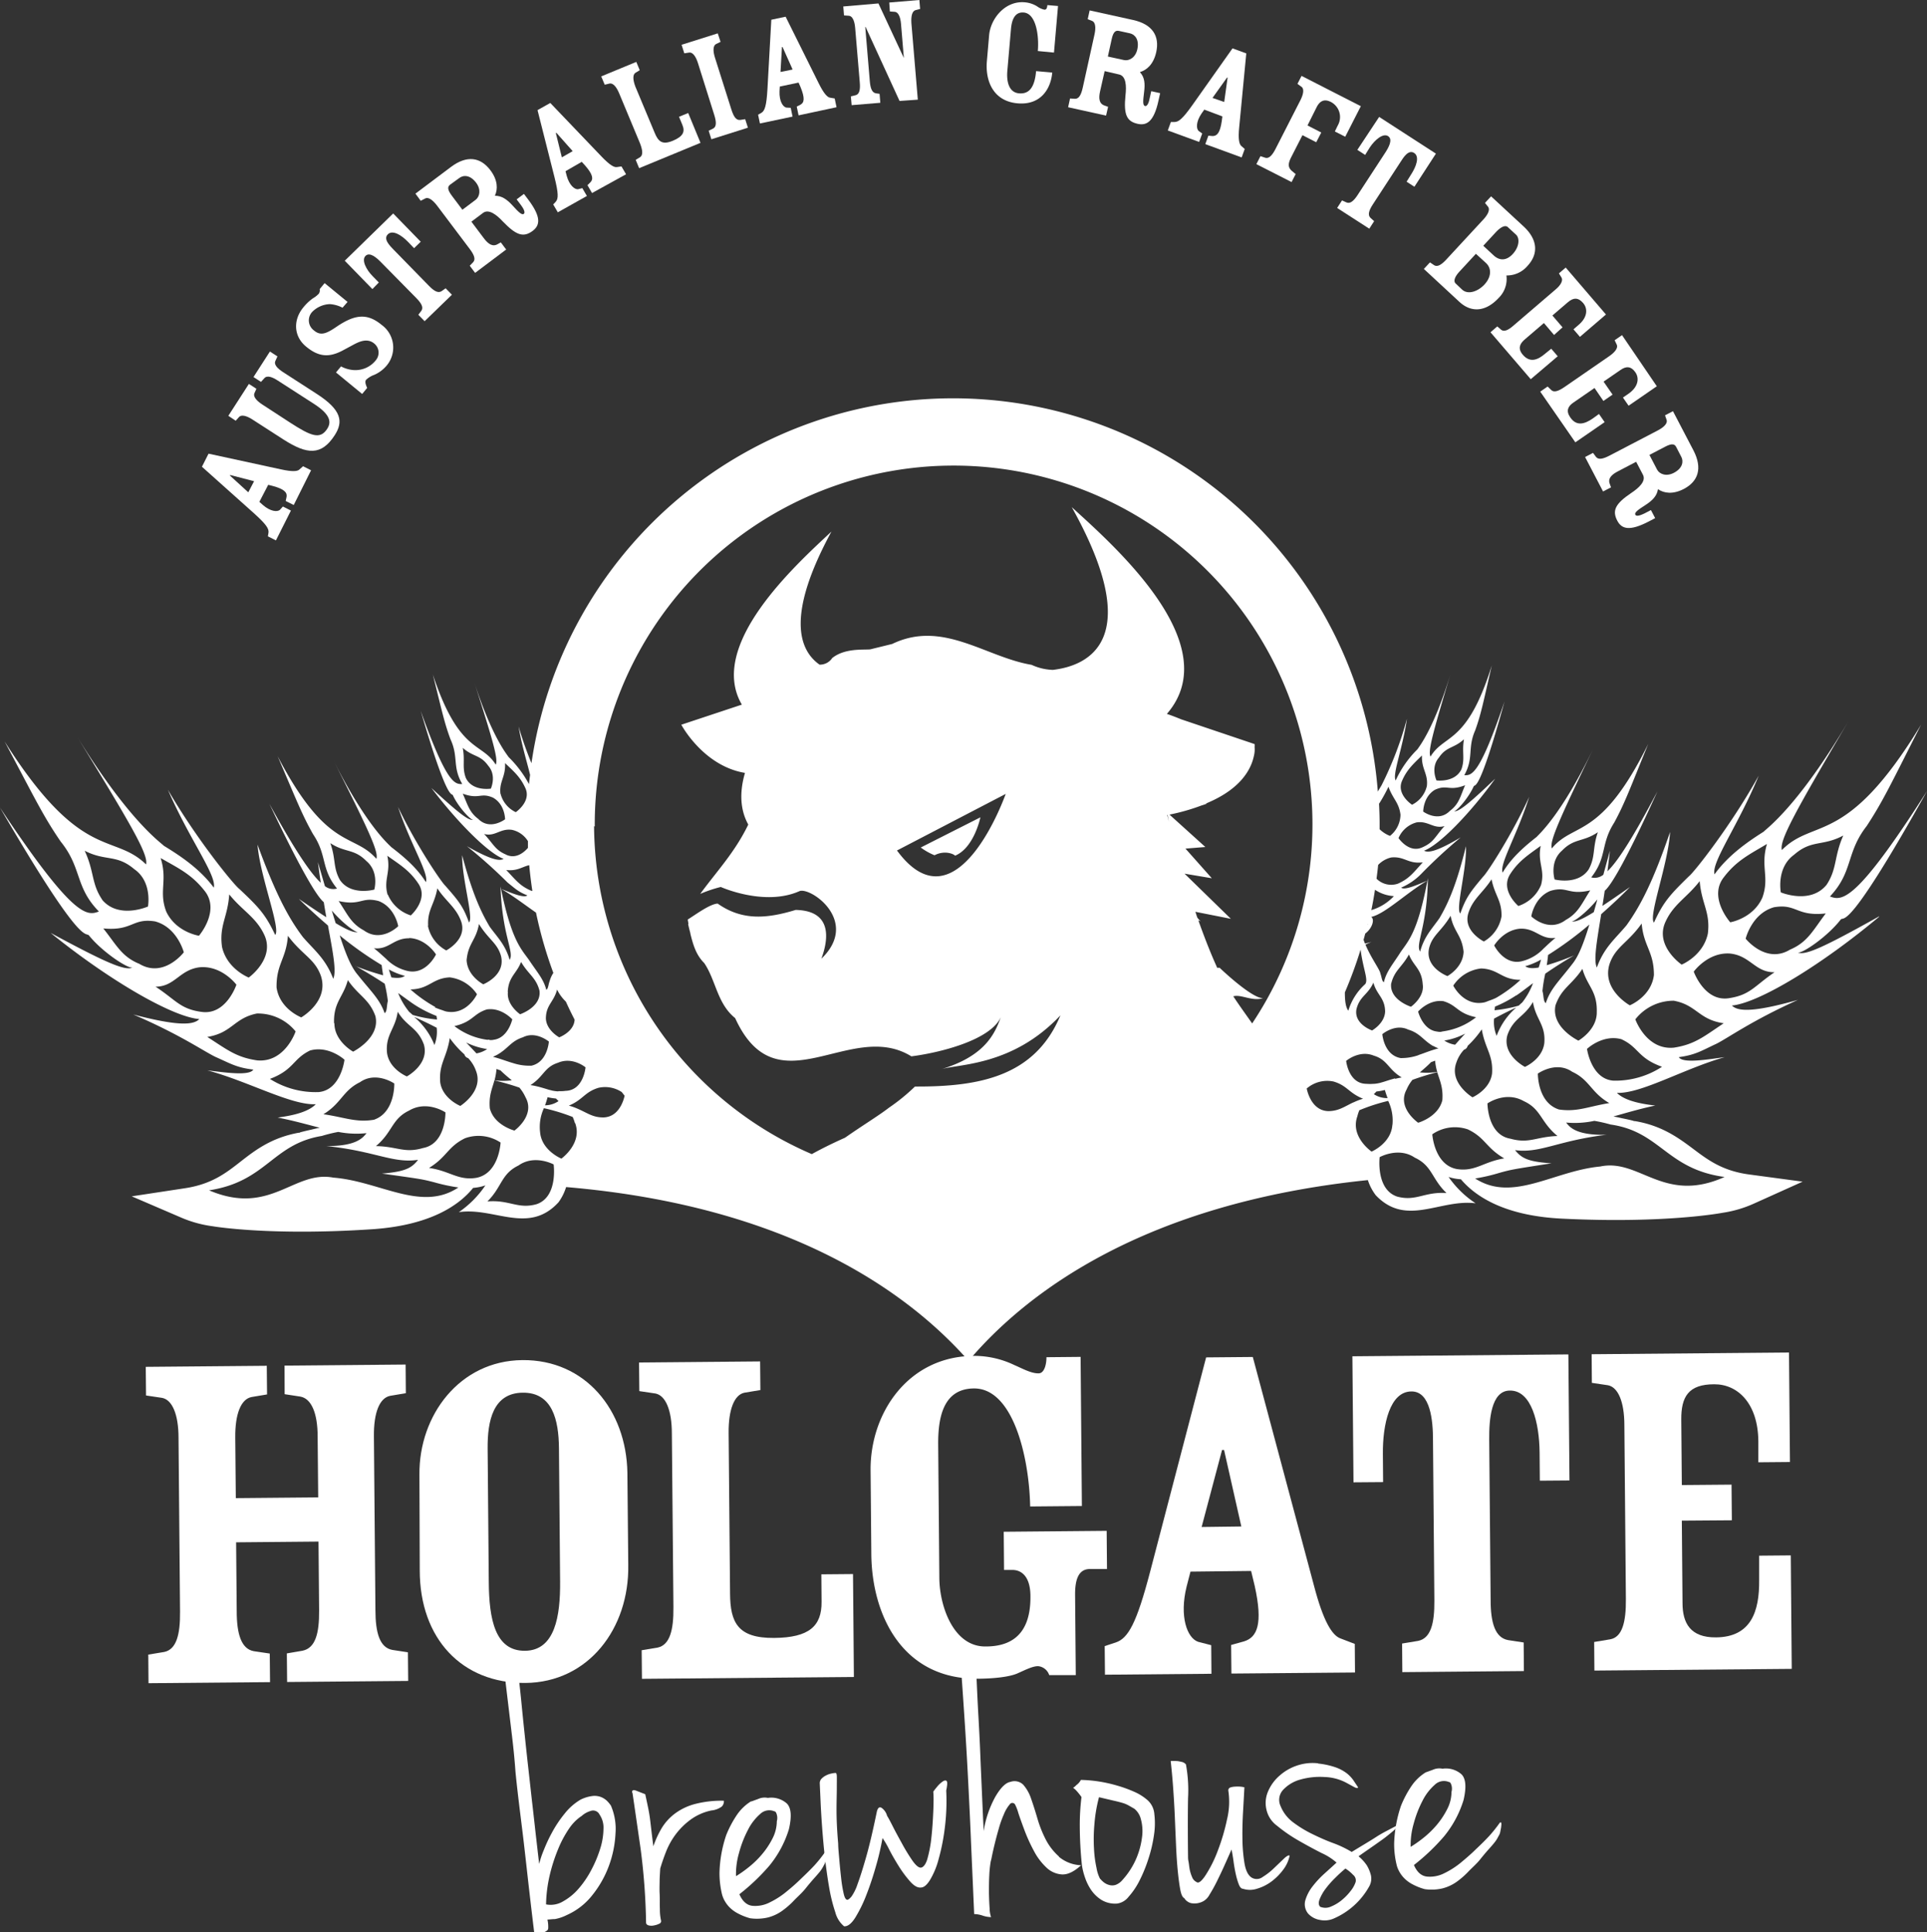 <svg xmlns="http://www.w3.org/2000/svg" viewBox="0 0 419.87 421.11"><rect x="0" y="0" width="419.87" height="421.11" fill="#333333" stroke="none"/><defs><style>.cls-1{fill:#fff;}</style></defs><title>index-logo</title><g id="レイヤー_2" data-name="レイヤー 2"><g id="design01"><path class="cls-1" d="M390.06,206.94c3.83-1.63,5-4.25,7.75-7.87-6.44.7-6.31-2.2-11.29-1.35-4.85,1.38-6.16,6.85-6.16,6.85s4.44,5.6,9.69,2.37m-3.38,4.94c-4.23.07-5.28-3.61-9.7-4.07-4.84-.35-7.92,3.94-7.92,3.94s2.38,6.73,7.79,5.77c4.56-.72,5.43-2.66,9.82-5.64M375.57,223c-5.44-.77-5.89-4-10.88-4.91a10.59,10.59,0,0,0-8.37,4.06s2.38,6.74,8.39,6.17c4.55-.71,6.47-2.38,10.87-5.32m-13.49,9.47c-5.29-1.9-5-4.26-8.83-6-4.1-1.09-7.47,2.12-7.47,2.12s.9,6.57,5.75,6.92a18.59,18.59,0,0,0,10.55-3M351,245.09a33.41,33.41,0,0,0-3.61-.82,20.42,20.42,0,0,1-6.14.37c.74,1,2.21,2.83,8.81,2.66-10.56,1.26-14.51,4.1-19.94,3.35,1.46,1.87,3.08,2.55,7.93,2.87-8.66,1.35-8.66,1.35-11.3,2.07a39.72,39.72,0,0,1-5.33,1.24c8.18,5.3,17.11-1.66,27.24-2.61,8.58-1.83,13.84,8.24,27.1,2.28-12.62-1.71-13.93-9.84-24.76-11.42m-23.24,7.37c-4-2.31-4.12-4.51-7.93-6.32a8.68,8.68,0,0,0-7.75,1.07s.43,6.74,5.43,7.59c4,.57,5.73-1.62,10.26-2.34M315.18,260c-3.25-3.08-3.09-5.94-6.91-7.71-3.54-2.41-7.66-.11-7.66-.11s-.87,7.05,3.83,8.6c4.13,1.1,5.88-1.1,10.74-.78M303.4,245.14a9.83,9.83,0,0,0-.93-5.22,40.6,40.6,0,0,0-6,1.92l-.27.1a7.63,7.63,0,0,0-.45,1.35c-1.6,4.45,3.1,7.68,3.1,7.68s4.26-1.79,4.53-5.84m-8.49-4.87a13.41,13.41,0,0,1,2.11-.81c-.37-.15-.69-.3-1-.46-2.27-1.18-2.78-2.51-5.47-3.3a6.83,6.83,0,0,0-5.81,1.53s.81,4.8,4.66,4.93c2.31,0,3.56-1,5.49-1.9m-158.75-1.43c-.23-.27-.43-.56-.66-.83a6.57,6.57,0,0,0-5.11-.91c-2.66.84-3.16,2.17-5.41,3.4a10.24,10.24,0,0,1-1,.47,13.35,13.35,0,0,1,2.12.77c2,.88,3.21,1.86,5.53,1.8,3.27-.17,4.27-3.66,4.5-4.7m-10.83,5.94a8.21,8.21,0,0,0-.48-1.34l-.27-.1a41.93,41.93,0,0,0-6-1.81,9.76,9.76,0,0,0-.83,5.23c.33,4,4.64,5.76,4.64,5.76s4.64-3.32,3-7.74m-4.7,9s-4.16-2.24-7.65.24c-3.8,1.83-3.59,4.7-6.77,7.83,4.84-.4,6.64,1.76,10.75.59,4.67-1.62,3.68-8.66,3.68-8.66M109.07,249a8.65,8.65,0,0,0-7.77-.93c-3.79,1.87-3.91,4.08-7.82,6.46,4.54.64,6.33,2.8,10.29,2.16,5-.94,5.3-7.69,5.3-7.69m-9.17,9.79a40.23,40.23,0,0,1-5.36-1.15c-2.64-.67-2.64-.67-11.32-1.88,4.84-.4,6.45-1.11,7.87-3-5.41.85-9.41-1.92-20-3,6.61.06,8-1.84,8.77-2.81a20.53,20.53,0,0,1-6.16-.27,33.26,33.26,0,0,0-3.59.88c-10.8,1.78-12,9.93-24.56,11.85C58.93,265.11,64,255,72.62,256.64c10.14.78,19.2,7.57,27.28,2.13M75.05,230.94s-3.42-3.15-7.5-2c-3.8,1.85-3.47,4.2-8.74,6.19A18.6,18.6,0,0,0,69.42,238c4.85-.44,5.63-7,5.63-7m-18.92.1c6,.46,8.28-6.32,8.28-6.32a10.57,10.57,0,0,0-8.44-3.9c-5,1-5.38,4.23-10.8,5.1,4.44,2.86,6.4,4.49,11,5.13m-12.35-10.6c5.44.86,7.69-5.91,7.69-5.91s-3.14-4.23-8-3.8c-4.41.53-5.4,4.23-9.62,4.23,4.44,2.91,5.34,4.83,9.91,5.48M30.4,210.08c5.32,3.14,9.65-2.54,9.65-2.54s-1.41-5.45-6.28-6.74c-5-.77-4.82,2.13-11.26,1.54,2.85,3.57,4,6.17,7.89,7.73m-8.16-14c3.61,4.33,10,1.49,10,1.49s1-5.4-3-8.15c-3.88-3.29-6.2-1.65-10.79-4,2.12,4.55,1.44,7.17,3.82,10.66M35,187c1.56,4.95-.46,7.23,1.22,11.66,2.12,4.51,7.13,5.27,7.13,5.27s4.76-5.53,1.16-9.87c-2.83-3.59-5.81-4.93-9.5-7.06m13.37,19.39c1.11,4.83,5.82,6.65,5.82,6.65s5.81-4.15,3.38-9.32c-1.82-3.87-4.76-5.22-7.63-8.8-.34,5-2.23,6.78-1.57,11.47m11.88,8.82c.68,4.71,5.38,6.51,5.38,6.51s6.13-3.5,4.27-9.07c-1.37-3.76-4-4.46-7.18-8.71-.35,5-2.55,6.13-2.47,11.27M72.86,223c0,3.95,4.08,6.19,4.08,6.19s6-3,4.85-7.77c-1.38-3.75-3.6-4.34-6-7.82-1,3.74-3.16,4.81-3,9.4m.35-21.81c2.78,1.65,4.11,2.12,4.85,1.92-.68.1-3.64-2.23-5.69-4.68.29,1,.57,1.9.84,2.76m.95-9.38c2.42,3.48,7.47,2.06,7.47,2.06s1.1-3.85-1.73-6.22c-2.7-2.74-4.58-1.76-7.86-3.9,1.25,3.47.55,5.3,2.12,8.07m-.28,4.58c1.92,2.85,2.66,4.85,5.45,6.35,3.83,2.79,7.51-.9,7.51-.9s-.68-4.1-4.27-5.48c-3.75-1-3.8,1.08-8.69,0m10.7-1.4a8.08,8.08,0,0,0,5,4.53s4-3.55,1.6-7c-1.92-2.86-4.09-4.12-6.72-6,.81,3.69-.88,5.18.07,8.51m4.63,9.47c-3.39,0-4.37,2.55-7.62,2.17.51.4.95.77,1.35,1.13h0l.18.16.94.85.15.13a9.56,9.56,0,0,0,4.53,2.64C92.8,212.66,95,208,95,208s-2.09-3.38-5.77-3.57m4-2.68a7.9,7.9,0,0,0,4,5.38s4.69-2.43,3.22-6.4c-1.11-3-3.24-4.24-5.16-7.13-.65,3.6-2.19,4.68-2,8.14m8.38,7.52c.19,3.49,3.63,5.25,3.63,5.25s4.89-1.93,3.87-6.14c-.77-2.85-2.75-3.62-4.81-7-.63,3.59-2.36,4.18-2.69,7.89m9,6.92c-.33,2.83,2.65,4.86,2.65,4.86s4.73-1.58,4.22-5.18c-.76-2.85-2.4-3.48-4-6.22-1,2.59-2.73,3.18-2.91,6.54m8.31,5.79c.12,2.6,2.91,4.1,2.91,4.1s3.23-1.2,3.35-3.86c-.67-1.29-1.3-2.59-1.9-3.92a9.19,9.19,0,0,1-1.92-2.63c-.7,2.73-2.42,3.33-2.44,6.31M116,194.19c-.29-1.87-.51-3.75-.69-5.64-1.61.37-2.6,1.33-5,1.05,2.15,2.28,3,3.49,5.5,4.55.07,0,.14,0,.21,0m-5.72-7.87c2.18,1,3.94-.59,4.73-1.5,0-.49,0-1,0-1.47a5.43,5.43,0,0,0-3.49-2.46c-2.57-.36-3.67,1.55-6.06.9,2.14,2.29,2.37,3.48,4.86,4.53m-6.11-7.79c2.56,2.56,5.82.06,5.82.06s0-3.24-2.62-4.71c-2.73-1.2-3,.45-6.6-.87,1.1,2.44,1.42,4.05,3.41,5.52M100.83,163c.53,2.84-.19,4.22.67,6.53,1.42,3,5.45,2.34,5.45,2.34s1.32-2.86-.58-5c-1.72-2.42-3.27-1.87-5.53-3.88M109.07,173a6.12,6.12,0,0,0,3.31,4s3.49-2.36,2.06-5.32c-1.11-2.43-2.6-3.65-4.4-5.38.18,3-1.3,4-1,6.67m5.82,6.16h0Zm80.58,6.22c13.11,17.81,23.69-12.33,23.69-12.33Zm-66-5.3a78.39,78.39,0,0,0,47.44,71.47c2.69-1.48,5.2-2.67,7.23-3.57,3.93-2.75,7.24-4.74,9.58-6.54a42.94,42.94,0,0,0,5.67-4.62c14,.07,26.15-2.18,31.7-15.52-10.39,11.06-22.12,10.56-26,11.76,9.54-2.88,11.68-7.7,13-11.34-2.36,5.12-13.72,7.8-19.49,8.52-13.3-8.23-29.22,11.72-38.39-8.33-3.94-3.18-4.18-8.24-6.74-12-1.77-1.76-2.4-3.93-3-6.33h0l-.05-.3c-.17-.6-.31-1.22-.46-1.86h.08l-.16-1c1.63-1,4.79-3.38,6.52-3.47,5.4,3.8,10.81,3.26,17,1.38,9.07.19,6.5,8.14,5.6,10.63,8.42-8.11-2.23-15.61-4.74-14.74-7.61,3.42-17.18-.89-17.18-.89a28.93,28.93,0,0,0-4.48,1.51c3.65-5,7.51-9,10.47-15.11-1.93-3.49-1.83-7.44-.72-11.26-9.11-1.51-13.87-10.5-13.87-10.5l13.19-4.38c-7.59-13,11.79-30.49,19.52-37.71-9.74,17.95-7.26,25.71-2.59,29a3.22,3.22,0,0,0,2.76-1.44c2.74-2.19,6.74-1.75,8.26-1.89l4.81-1.18c11-5.32,20.35,2.88,30.37,4.55a11.87,11.87,0,0,0,4.64,1.1c7.51-.88,20.41-6.29,4.11-35.47,9.41,8.58,33.77,30,20.73,45.06.88.3,1.9.68,3.11,1.18l16,5.4a3.55,3.55,0,0,1,0,.66,5.76,5.76,0,0,1-.17,2c-.59,2.75-2.77,7.15-10.45,10.3H263a12,12,0,0,1-1.18.41,44.36,44.36,0,0,1-7,2l7.81,7.06-4.33.35,5.74,6.46-5.94-1,10.09,9.84-7.73-1.53c.15.43.27.88.45,1.32.2.24.42.49.67.75a3.65,3.65,0,0,1-.48-.22c1.18,3.3,2.47,6.69,3.91,9.89.08.17.12.31.19.46h.54s6.93,6.66,9.46,6.63c-2.47.73-4.75-.9-6.48-.41,1.23,1.88,2.66,3.85,4.11,5.91a78.19,78.19,0,1,0-143.24-42.92m170.88-5q.11,2,.13,4c0,.54,0,1.07,0,1.6a6.82,6.82,0,0,0,2.26,1.45,6,6,0,0,0,2.29-4.63c-.35-2.7-1.65-3.38-2.62-6.08a34.69,34.69,0,0,1-2,3.63m7.14.29a6.11,6.11,0,0,0,3.23-4.09c.29-2.71-1.21-3.66-1.07-6.65-1.77,1.76-3.24,3-4.31,5.46-1.38,3,2.16,5.29,2.16,5.29m2.42,1.48s3.29,2.44,5.82-.16c2-1.5,2.25-3.12,3.31-5.58-3.58,1.38-3.88-.26-6.59,1-2.56,1.52-2.54,4.76-2.54,4.76m2.91-6.81s4,.54,5.42-2.44c.82-2.32.07-3.68.55-6.53-2.23,2.05-3.8,1.52-5.46,4-1.87,2.16-.51,5-.51,5m1.72,9.92c-2.38.69-3.51-1.2-6.08-.8a5.92,5.92,0,0,0-3.93,3.42s2.28,3.39,5.22,2c2.48-1.09,2.7-2.29,4.8-4.62m-4.74,7.9c-3.2.42-3.92-1.35-6.87-1.06a5.7,5.7,0,0,0-2.85,1.63c-.09,1-.23,2-.35,3a4.51,4.51,0,0,0,4.66,1.08c2.47-1.1,3.31-2.33,5.41-4.64m-6.33,7.35a8.23,8.23,0,0,1-4.08-1.38c-.22,1.49-.49,3-.79,4.43a11,11,0,0,0,4.87-3M298,201.37l-.06,0a.21.21,0,0,1,0,.06l.08,0m-43.34-22.32-.27-1.49h-.1c.14.43.24.94.37,1.49m-139,53.16c3.63-.7,3.91-5.28,3.91-5.28s-2.84-2.37-5.65-.93c-2.24.71-3,2-4.58,3.14h0a7.43,7.43,0,0,1-.8.53l-.07.05a9.76,9.76,0,0,1-1.08.53c1.73.45,3.05,1,4.34,1.36a11.47,11.47,0,0,0,3.93.58m-4.14,3.21c-.77-.65-1.61-1.31-2.49-2.19-.29-.09-.58-.2-.87-.3a13.14,13.14,0,0,1-.43,2.46,14.7,14.7,0,0,0,3.79,0m-4.8,6.15c.94,3.66,5.35,4.81,5.35,4.81s4.64-3.31,2.4-7.29a9.16,9.16,0,0,0-1.31-2.07c-1.53-.53-3.29-1.06-5.45-1.58-.52,1.88-1.25,3.35-1,6.12m-.42-15c.2,0,.37.08.59.1a3.17,3.17,0,0,0,.72-.08c3.11-.43,4-4.44,4-4.44s-2.37-2.65-5.55-2.16c-3,.95-3,2.69-7.06,3.63a15,15,0,0,0,7.26,3m-.13,2a14.75,14.75,0,0,1-4.56-1.43c.83.89,1.58,1.67,2.23,2.38a5.76,5.76,0,0,0,2.33-.95M100.32,241s5.1-3.21,3.4-7.6A7.63,7.63,0,0,0,102,230.6a1.15,1.15,0,0,1-.81-.81A21.27,21.27,0,0,1,98,226.24c-.68,4.34-2.41,5.6-2.08,9.65.52,3.55,4.36,5.12,4.36,5.12m-18.37,8.76c4.71.09,6.19,1.62,10.27.42,5-.93,4.88-7.76,4.88-7.76s-4-2.73-7.94-.39c-3.78,1.81-3.57,4.71-7.21,7.73m-3.44-13.94c-3.78,1.83-4.05,4.59-8,7,4.55.64,7.07,1.86,11,1.2,4.65-1.59,4.44-7.9,4.44-7.9s-4-2.76-7.51-.26m5.93-6.41c.48,3.56,4.32,5.13,4.32,5.13s4.94-2.66,3.71-6.95c-1.38-3.76-3.71-3.84-5.7-7.15-.53,3.81-2.72,5-2.33,9m3.88-16.82a15,15,0,0,1-3.48-1.39c.18.61.37,1.18.55,1.73,1.53.23,2.41.07,2.93-.34m2,8.94a15.25,15.25,0,0,1,4.45,6.13,7.86,7.86,0,0,0,.49-3.76c-1.62-.84-3.28-1.64-4.94-2.37m4.48-2.09h0a14.1,14.1,0,0,0,1.55.59h0c.32.1.58.23.94.32,4.56.92,6.75-3.75,6.75-3.75A8.36,8.36,0,0,0,98,213c-3.85.19-4.39,2.54-8.56,2.63a29.77,29.77,0,0,0,5.44,3.85m-8.16-3.13a16.12,16.12,0,0,0,2.44,4.18c.26.19.51.45.77.66a27.4,27.4,0,0,0,5.28,1c0-.23-.07-.53-.1-.78A26.68,26.68,0,0,1,90.38,219c-.8-.51-2-1.42-3.7-2.63m-9.2-5.82a56.06,56.06,0,0,0,6,2c-.11-.7-.23-1.44-.32-2.23a76.12,76.12,0,0,1-9.14-6.47c1.44,4.44,2.56,7,3.95,8.62,2.83,3.58,4.75,5.22,5.84,8.34.58-.43.41-1.6.7-2.65a34.71,34.71,0,0,0-.68-3.77c-1.74-1.15-3.83-2.45-6.38-3.88m43.66,28.89a11.75,11.75,0,0,1-1.8-.29c-.16.63-.35,1.21-.55,1.77a5.17,5.17,0,0,0,2.94-.92l-.58-.57m.57-1.59a8.18,8.18,0,0,0,1.55-.07h.1c3.83-.2,4.24-5.12,4.24-5.12s-2.84-2.38-6-1c-3,.95-3.07,3-6,4.87a14,14,0,0,1,1.41.27h0c.81.19,1.51.41,2.14.6.31.1.61.19.91.25l.2.06a8.5,8.5,0,0,0,1.26.18h.16M296.44,207a91.13,91.13,0,0,1-3.41,9.27c0,2,.2,3.23.75,4a12.77,12.77,0,0,1,3.68-5.8c.73-.94-.44-3.25-1-7.47m2.78,7.16c-1.18,2.66-3,2.94-3.69,5.8-.57,3.24,3.41,4.61,3.41,4.61s2.76-1.54,2.84-4.15c-.07-3-1.81-3.55-2.55-6.26m3.87.14c-.44,3.61,4.31,5.1,4.31,5.1s3-2.08,2.56-4.91c-.23-3.35-2-3.91-3-6.48-1.51,2.77-3.14,3.43-3.85,6.29m12.22-1.57s3.41-1.82,3.54-5.32c-.4-3.7-2.14-4.26-2.83-7.84-2,3.41-4,4.22-4.69,7.08-.94,4.23,4,6.07,4,6.07m7.92-7.53a7.89,7.89,0,0,0,3.86-5.45c.1-3.47-1.45-4.52-2.17-8.11-1.86,2.91-4,4.2-5,7.21-1.4,4,3.34,6.35,3.34,6.35m2.22.83s2.26,4.61,6.31,3.39a9.56,9.56,0,0,0,4.49-2.72l.15-.13.91-.86.18-.16h0c.39-.36.83-.74,1.33-1.15-3.24.44-4.27-2.11-7.65-2-3.68.25-5.71,3.67-5.71,3.67m5.22-8.6a8.06,8.06,0,0,0,5-4.61c.9-3.35-.81-4.8-.08-8.51-2.59,1.91-4.74,3.21-6.61,6.1-2.34,3.54,1.73,7,1.73,7m7-3.29c-3.57,1.45-4.17,5.56-4.17,5.56s3.73,3.63,7.52.77c2.76-1.54,3.46-3.56,5.33-6.44-4.86,1.12-4.95-1-8.68.11m.89-2.49s5.09,1.33,7.44-2.19c1.53-2.79.79-4.61,2-8.1-3.25,2.2-5.14,1.25-7.8,4-2.79,2.42-1.63,6.25-1.63,6.25m3.73,9.17c.74.19,2.06-.3,4.81-2,.25-.87.52-1.79.78-2.78-2,2.48-4.92,4.86-5.6,4.78m-2.79,41c4,.6,6.47-.67,11-1.39-4-2.3-4.27-5.06-8.08-6.82-3.53-2.45-7.49.39-7.49.39s-.1,6.31,4.58,7.82m-15.56-1.3s0,6.83,5,7.67c4.1,1.14,5.55-.42,10.26-.59-3.69-3-3.53-5.86-7.35-7.6-4-2.28-7.94.52-7.94.52m-3.23-1.35s3.8-1.64,4.26-5.19c.27-4.05-1.49-5.29-2.24-9.62a21.17,21.17,0,0,1-3.08,3.6,1.12,1.12,0,0,1-.78.83,7.62,7.62,0,0,0-1.69,2.85c-1.62,4.42,3.54,7.54,3.54,7.54m-6.14-12.37a5.75,5.75,0,0,0,2.35.9c.62-.72,1.37-1.52,2.18-2.42a14.72,14.72,0,0,1-4.53,1.51m16.6-13.23c-4.17,0-4.75-2.35-8.6-2.48a8.37,8.37,0,0,0-6.06,3.74s2.29,4.64,6.83,3.64c.36-.1.62-.23.93-.34h0a16.17,16.17,0,0,0,1.53-.61,29.64,29.64,0,0,0,5.36-3.95m-.92,3.37a26.23,26.23,0,0,1-4.65,2.47c0,.25-.07.54-.08.78a27.81,27.81,0,0,0,5.25-1c.26-.22.51-.48.76-.67a15.79,15.79,0,0,0,2.37-4.23c-1.67,1.24-2.85,2.17-3.65,2.69m5.41-7.83a15.2,15.2,0,0,1-3.46,1.45c.53.4,1.4.55,2.93.29.18-.55.35-1.12.52-1.74m-5.35,10.42c-1.65.76-3.29,1.59-4.89,2.45a7.79,7.79,0,0,0,.56,3.75,15.08,15.08,0,0,1,4.33-6.21m3.58-1.16c-1.93,3.35-4.27,3.47-5.58,7.26-1.16,4.31,3.83,6.88,3.83,6.88s3.81-1.63,4.23-5.21c.32-4-1.88-5.13-2.48-8.93M343,208.2c-2.54,1.47-4.59,2.81-6.31,4a31.88,31.88,0,0,0-.61,3.78c.3,1,.15,2.22.73,2.64,1-3.14,2.92-4.81,5.7-8.44,1.35-1.63,2.43-4.23,3.8-8.69a77.8,77.8,0,0,1-9,6.63c-.08.79-.18,1.53-.29,2.23a56.64,56.64,0,0,0,6-2.15m-28.6,16.57a15,15,0,0,0,7.2-3.08c-4.12-.86-4.07-2.6-7.12-3.5-3.18-.44-5.51,2.26-5.51,2.26s1,4,4.12,4.36a3.18,3.18,0,0,0,.72.07c.21,0,.37-.08.59-.11M309,244.68s4.38-1.23,5.27-4.91c.21-2.77-.55-4.23-1.11-6.1a56,56,0,0,0-5.41,1.67,8.85,8.85,0,0,0-1.27,2.1c-2.18,4,2.52,7.24,2.52,7.24m3.68-13.52-.87.32c-.86.89-1.69,1.57-2.44,2.23a14.76,14.76,0,0,0,3.78-.1,13.07,13.07,0,0,1-.46-2.45m-3.6-1.24c1.28-.41,2.59-1,4.33-1.44a8.34,8.34,0,0,1-1.09-.52l-.08,0a8.83,8.83,0,0,1-.8-.52h0c-1.56-1.12-2.38-2.39-4.63-3.06-2.83-1.38-5.63,1-5.63,1s.35,4.58,4,5.21a11.3,11.3,0,0,0,3.92-.65m-7.41,7.61a11.38,11.38,0,0,1-1.79.32c-.19.21-.38.4-.57.58a5.19,5.19,0,0,0,3,.86c-.21-.55-.41-1.13-.59-1.76m2.26-2.44h0c.43-.11.89-.21,1.41-.3-3-1.77-3.08-3.87-6.11-4.76-3.15-1.28-6,1.15-6,1.15s.5,4.91,4.33,5h.11a8.84,8.84,0,0,0,1.54,0h.16a9,9,0,0,0,1.27-.21l.19-.06c.3-.08.61-.17.91-.27.63-.2,1.31-.43,2.13-.64m40.81-23.84c-2.32,3.51-4.52,4.14-5.84,7.92-1,4.83,5,7.69,5,7.69s4.08-2.32,4-6.26c.11-4.59-2.08-5.62-3.12-9.34m10.3,7.91s4.68-1.88,5.27-6.6c0-5.14-2.23-6.22-2.67-11.23-3.07,4.31-5.72,5.05-7,8.83-1.75,5.6,4.43,9,4.43,9m11.29-8.88s4.68-1.91,5.7-6.75c.58-4.7-1.36-6.42-1.78-11.44-2.8,3.63-5.72,5-7.48,8.93-2.34,5.22,3.55,9.26,3.55,9.26M377,201s5-.84,7-5.39c1.6-4.46-.46-6.71,1-11.68-3.66,2.19-6.61,3.58-9.38,7.23C372.14,195.54,377,201,377,201m11-6.53s6.45,2.73,10-1.66c2.32-3.53,1.59-6.14,3.63-10.72-4.54,2.42-6.89.83-10.71,4.18-3.94,2.83-2.9,8.21-2.9,8.21m21.41,5.32c-12.3,10.31-26.06,18.76-32.07,19.34,1.32,1.33,4.69,1.5,14.39-1.23-10.14,4.57-15.27,8.32-17.78,9.57-3.33,1.55-4.52,2.41-8.18,2.91.88,1.44,6.31.49,10,0-8.81,2.48-18.19,8-23.48,7.78,1.32,1.35,4,2.28,8.36,2.76-3.45.73-6.39,1.63-9.12,2.38,1.07.2,1.72.36,1.72.36.88.18,1.78.36,2.7.61h-.15l.46.09-.3-.09c6,.94,9.71,3.67,12.95,6.1s6.39,4.82,12.31,5.59l11.53,1.55-10.63,4.79a25.73,25.73,0,0,1-6.83,2s-12.35,2.39-35,1.27c-12.61-.62-18.88-4.9-22-8.58a10.5,10.5,0,0,1-2.68-.5,21.74,21.74,0,0,0,5.89,5.74c-7.75-1-15.11,5.24-21.76-1.76a11,11,0,0,1-1.72-3.3c-48.67,5-74.29,24.41-87,39.39-13-14.76-38.94-33.74-87.69-37.87a11.27,11.27,0,0,1-1.66,3.32c-6.53,7.12-14,1-21.72,2.15a21.89,21.89,0,0,0,5.79-5.84,10.53,10.53,0,0,1-2.67.55c-3,3.73-9.23,8.12-21.82,9-22.64,1.52-35-.65-35-.65a25.73,25.73,0,0,1-6.87-1.91l-10.7-4.6,11.5-1.75c5.91-.88,9-3.3,12.21-5.81s6.81-5.28,12.84-6.33l-.29.09.45-.1h-.16c.92-.27,1.82-.46,2.69-.66,0,0,.65-.17,1.72-.39-2.74-.7-5.71-1.55-9.16-2.22,4.37-.56,7-1.54,8.31-2.91-5.29.3-14.76-5-23.61-7.37,3.67.43,9.13,1.28,10-.17-3.67-.44-4.87-1.27-8.24-2.76-2.54-1.21-7.71-4.87-17.93-9.25,9.74,2.56,13.11,2.33,14.4,1-6-.48-19.94-8.68-32.4-18.78,12.4,6.7,16.25,8.28,17.85,7.55-1,.31-6.65-3.44-9.5-7C18.55,203,17.93,206.85,0,176c15.93,24,18.93,23.67,21.55,22.64-5.24-5.32-3.66-9.46-8.3-15.2C9.5,178,7.65,174.1,1,161.58,17.72,188,24.67,181.4,31.82,188.38c.57-2.12-3.37-8.81-14.95-27.73,11.28,18.29,18.1,22.92,18.84,23.68,3.27,2,7.73,4.87,10.87,9.11.69-2.67-5.3-10.47-10-21.34,6.16,10.67,14.4,20.78,15.59,21.65,4.16,3.93,5.65,5.46,7.79,10,1.28-1.33-3.31-12.73-3.85-19.68C60,194.67,62.81,200,66,204.22c2.53,2.92,4.92,4.68,6.61,9.09.72-1.6,0-5.41-1.15-11.61-2.12-1.83-4.28-3.78-6.36-5.81,2.46,1.67,4.42,3,6,4-.18-1-.37-2.12-.55-3.27-1.11-.93-3.85-4.61-11.86-21.46,5.79,10.57,9.07,15.23,11.2,17.22-.21-1.43-.42-2.9-.62-4.48l1.52,5.21a2.94,2.94,0,0,0,2.64.53c-3.57-4.37-2.1-7.19-5.21-11.83-2.45-4.34-3.57-7.32-7.72-17C71.31,185.56,77,181.41,82,187.16c.59-1.46-1.91-6.7-9.37-21.52C79.84,180,84.69,184,85.23,184.59c2.3,1.78,5.46,4.28,7.56,7.65.73-1.84-3.28-8.08-6.07-16.39,3.94,8.31,9.45,16.41,10.3,17.17,2.87,3.27,3.9,4.5,5.16,8,1.09-.85-1.55-9.52-1.48-14.63,2.15,8.1,4,12.2,6,15.57,1.71,2.36,3.37,3.87,4.35,7.22,1.05-1.74-1.63-5.25-2-16,2.33,11.54,4.42,13.54,6.14,15.92,1.91,2.88,3.23,4.24,3.84,6.61.45-.25.43-1.11.72-1.87a6.51,6.51,0,0,1,.82-1.81,91.68,91.68,0,0,1-3.78-13.14c-2.34-1.62-5-3.68-7.6-5.17,2,.79,5,2.1,5.71,1.41-2-.79-2.6-1.44-4.31-2.8a109.35,109.35,0,0,0-8.86-7.92c5.17,2.94,7.11,3.31,8,2.76C106.46,186,99.71,179.27,94,171.73c6.12,5.65,8.09,7.11,9.09,6.94-.62,0-3.3-2.91-4.42-5.37-.31-.52-1.17,1.52-7-18.36,5.66,15.8,7.41,16,9.05,15.92-2.21-3.8-.76-5.86-2.57-9.76C96.8,157.46,96.31,155,94.31,147c5.74,17.29,10.64,14.65,13.7,19.64.61-1.09-.67-5.44-4.6-17.73,3.88,11.89,7.08,15.53,7.4,16.07a24.56,24.56,0,0,1,4.45,5.91c.07-.68.15-1.36.24-2-.57-2.48-1.77-6.21-2.51-10.56a82,82,0,0,0,2.81,8,92.82,92.82,0,0,1,184.41,6.18c.24-.41.49-.83.79-1.32a75.91,75.91,0,0,0,5.56-14.56c-1,6.78-3.22,12.11-2.46,13.46a22.86,22.86,0,0,1,4.77-6.82c.31-.54,3.45-4.23,7.12-16.19-3.71,12.35-4.93,16.73-4.29,17.8,3-5,7.93-2.49,13.35-19.87-1.86,8-2.3,10.47-3.61,14.13-1.75,3.93-.26,6-2.39,9.8,1.65.1,3.38-.17,8.77-16.07-5.52,20-6.41,18-6.71,18.48-1.09,2.48-3.7,5.46-4.32,5.45,1,.15,2.95-1.34,9-7.1-5.53,7.64-12.16,14.45-15.51,15.69.95.54,2.88.13,8-2.9a112,112,0,0,0-8.72,8.07,13.61,13.61,0,0,1-4.26,2.88c.74.67,3.68-.69,5.68-1.51-4.62,2.72-9.17,7.23-12.22,7.9.82.5.26,2.46-1.29,3.63-.12.46-.24.91-.37,1.36.11.27.2.56.31.81.43-.08.89-.19,1.43-.35-.49.2-.9.39-1.33.58,1.4,3.25,3.18,5.47,3.27,6.35.3.75.29,1.61.75,1.85.56-2.39,1.87-3.77,3.72-6.68,1.69-2.41,3.74-4.45,5.87-16-.16,10.76-2.78,14.32-1.69,16,.92-3.37,2.56-4.91,4.22-7.3,2-3.41,3.77-7.54,5.77-15.67.17,5.11-2.33,13.82-1.23,14.66,1.22-3.49,2.21-4.74,5-8.06.83-.77,6.2-9,10-17.34-2.64,8.36-6.54,14.67-5.78,16.49,2-3.41,5.16-6,7.42-7.78.53-.62,5.3-4.71,12.3-19.17-7.2,15-9.6,20.24-9,21.68,4.81-5.84,10.62-1.79,21-22.76-4,9.78-5.05,12.79-7.42,17.16-3,4.69-1.51,7.49-5,11.92a3,3,0,0,0,2.64-.58q.66-2.42,1.43-5.24c-.17,1.58-.36,3.06-.54,4.49,2.09-2,5.27-6.75,10.89-17.41-7.71,17-10.39,20.71-11.48,21.66-.17,1.16-.33,2.24-.5,3.29,1.61-1.06,3.55-2.39,6-4.11-2,2.07-4.17,4.05-6.27,5.92-1,6.22-1.68,10-.95,11.63,1.61-4.44,4-6.24,6.46-9.2,3.09-4.3,5.83-9.65,9.5-20.35-.41,7-4.8,18.43-3.51,19.75,2.06-4.54,3.54-6.1,7.62-10.1,1.16-.89,9.23-11.15,15.2-21.92-4.51,10.95-10.36,18.85-9.63,21.51,3.08-4.29,7.48-7.25,10.71-9.3.73-.77,7.46-5.52,18.43-24-11.24,19.12-15.07,25.88-14.46,28,7-7.1,14.09-.58,30.34-27.34-6.43,12.63-8.2,16.53-11.87,22.12-4.54,5.82-2.89,9.93-8,15.34,2.64,1,5.66,1.31,21.17-23-17.39,31.12-18.07,27.3-18.8,28-2.79,3.64-8.35,7.49-9.38,7.2,1.61.7,5.44-1,17.72-7.86M208.06,186.5c4.19-1.69,5.56-8.38,5.56-8.38l-13,6.58a13.81,13.81,0,0,0,3,1.69c2.46-1.27,4.52-.06,4.46.1"/><path class="cls-1" d="M51.38,326.49l17.95-.16-.12-13.25c0-5.14-1.38-8.31-3.79-8.72l-3.4-.52L62,297.61l26.38-.23.05,6.24L85,304.2c-2.29.46-3.58,3.64-3.53,8.78l.33,37.87c0,5,.94,8.21,3.68,8.72l3.4.52.06,6.24-26.38.23-.06-6.23,3.39-.58c2.84-.57,3.68-3.76,3.64-8.79l-.13-15-17.95.16.13,15c0,5,1,8.21,3.69,8.72l3.51.52.06,6.23-26.48.23-.05-6.23,3.5-.58c2.62-.57,3.47-3.75,3.42-8.78l-.33-37.87c0-5.14-1.38-8.3-3.58-8.72l-3.5-.52-.06-6.24,26.37-.23.06,6.24-3.39.57c-2.29.46-3.58,3.65-3.54,8.79Z"/><path class="cls-1" d="M106.5,344.83c.07,8,1.34,15,7.9,14.93s7.7-7.62,7.64-15.06l-.25-29.11c-.06-6.13-1.42-12.14-7.88-12.08s-7.72,6.09-7.66,12.22Zm30.39-3.76c.23,13.79-8.64,25.58-22.43,25.7s-23-9.65-23-24.53l-.07-20.9c-.11-12.91,8.76-24.81,22.44-24.93s22.64,10.86,22.87,24.54Z"/><path class="cls-1" d="M146.39,312.41c0-5.14-1.39-8.3-3.58-8.72l-3.51-.52-.06-6.24,26.38-.23.06,6.24-3.5.58c-2.18.46-3.47,3.64-3.42,8.78l.31,35c.05,6.24,1.62,9.73,9.61,9.66,7.66-.07,10.37-2.6,10.33-7.86l-.05-6,6.9-.06.19,22.43-46.18.4-.06-6.23,3.49-.58c2.62-.57,3.48-3.75,3.43-8.78Z"/><path class="cls-1" d="M234.4,365.06l-5.79,0a2.83,2.83,0,0,0-2.43-1.95c-1.19,0-2.72.79-4.47,1.57s-5.14,1.14-8.64,1.17c-16.42.14-23.1-13.81-23.22-27.16l-.16-18.27c-.11-12.37,8.1-24.81,22.44-24.93a20.16,20.16,0,0,1,8.88,2c1.76.75,3.63,1.83,5.28,1.81,1.31,0,1.73-2.1,1.72-3.52l7.44-.07.28,32.5-11.27.1c-.21-10.83-3.73-25.79-12.26-25.72-6.56.06-7.83,6.08-7.78,12.22l.25,29.11c.05,6.13,3.09,15,10.1,14.9,4.71,0,9.83-1.84,9.75-10.92,0-4.16-1.8-5.78-4-5.76h-1.75l-.07-8.32,22.43-.2.07,8.32-3.71,0c-2.63,0-3.27,2.55-3.24,5.72Z"/><path class="cls-1" d="M270.47,332.67,266.71,316h-.44l-4.45,16.78Zm-11.08,9.84-.85,3.29c-1.59,6.47.1,11.16,2.51,12l2.86.74.05,6.23-23.2.2-.06-6.23,2.4-.79c2.73-.9,4.56-4.2,7.52-15.5l12.18-46.63,10.17-.09,13.35,49.91c2,7.64,3.92,10.8,5.79,11.44l3.08,1.18.05,6.23-26.93.23-.06-6.23,2.84-.79c2.83-.9,4.13-3.76,2.3-12.06l-.79-3.28Z"/><path class="cls-1" d="M294.67,295.58l47.06-.41.24,27.47-6.46.05-.05-6.13c-.06-6.46-1.76-13.56-6.47-13.51-4.16,0-4.54,6.5-4.51,10.66l.31,35c0,5,1,8.21,3.8,8.72l3.4.52.05,6.23-26.49.23-.05-6.23,3.5-.58c2.73-.56,3.57-3.75,3.53-8.78l-.3-35c0-4.15-.53-10.61-4.69-10.58-4.71,0-6.29,7.17-6.23,13.63l.05,6.13-6.45.05Z"/><path class="cls-1" d="M366.45,331.4l.15,17.95c0,4.38,1.71,7.54,7.29,7.49,7.66-.07,9.47-5.67,9.41-12.45l0-5.36,6.89-.06.21,24.73-43,.37-.05-6.23,3.49-.58c2.62-.46,3.47-3.75,3.42-8.78l-.33-37.87c0-5.14-1.38-8.3-3.58-8.72l-3.5-.52-.05-6.24,43-.37.21,23.86-6.89.06,0-4.6c-.07-8.21-4.48-12.44-9.63-12.4-5.58,0-7.21,2.69-7.16,7.73l.12,14.23,10.83-.09.07,7.77Z"/><path class="cls-1" d="M126.62,395.83A10,10,0,0,0,124,398.5,24,24,0,0,0,121.6,403a36.84,36.84,0,0,0-1.85,5.79,30.11,30.11,0,0,0-.77,6.24,5.25,5.25,0,0,0,3.71-.66,12.47,12.47,0,0,0,3.44-2.84,21.3,21.3,0,0,0,2.78-4.14,26.58,26.58,0,0,0,1.9-4.6,15,15,0,0,0,.68-4.23,5,5,0,0,0-.86-3.11,1.55,1.55,0,0,0-1.95-.78,5,5,0,0,0-2,1.14m-16.79-33.69a1.36,1.36,0,0,0,.68-.26,1.27,1.27,0,0,1,.86-.17c.31,0,.59.31.86.78a8.21,8.21,0,0,1,.66,2.53q.28,2.26.61,5.54c.21,2.17.45,4.53.71,7s.54,5.13.85,7.86.59,5.37.89,7.95.56,5,.81,7.18.47,4.1.66,5.68a20.13,20.13,0,0,1,1-3,33.55,33.55,0,0,1,1.88-4,25.93,25.93,0,0,1,2.7-4,12.39,12.39,0,0,1,3.42-3,8,8,0,0,1,2.61-.8,3.87,3.87,0,0,1,1.88.23,4.18,4.18,0,0,1,1.32.86,7.31,7.31,0,0,1,.82,1,12.8,12.8,0,0,1,1,6.08,23.63,23.63,0,0,1-1.42,7,22.72,22.72,0,0,1-3.61,6.41,14.54,14.54,0,0,1-5.56,4.35,9.43,9.43,0,0,1-2.61.89c-.54,0-1.09.09-1.63.11a7.14,7.14,0,0,1,.17,1.82c0,.3-.13.49-.25.55a1.77,1.77,0,0,1-1.17.46,6.5,6.5,0,0,1-1.64-.06q-.86-7.09-1.6-13.73c-.21-1.87-.43-3.82-.66-5.81s-.48-3.93-.71-5.81-.45-3.65-.64-5.31-.35-3.14-.47-4.4q-.24-3.46-.74-7.64t-.93-7.77c-.29-2.39-.52-4.4-.72-6s-.19-2.43,0-2.38"/><path class="cls-1" d="M137.75,390.7c-.09-.55.2-.7.84-.46l2,.78c.3,1.39.54,2.49.7,3.31s.28,1.58.37,2.31.18,1.52.28,2.37.24,2,.42,3.36a20.82,20.82,0,0,1,1.84-4,11.31,11.31,0,0,1,2.92-3.18,12.8,12.8,0,0,1,4.39-2.06,22.89,22.89,0,0,1,6.22-.69,1.67,1.67,0,0,1-.44,1.25,4.61,4.61,0,0,1-2.29.87,11.71,11.71,0,0,0-4.53,2,15.58,15.58,0,0,0-3.24,3.2,16.12,16.12,0,0,0-2.11,3.79c-.52,1.33-.94,2.55-1.26,3.66q-.06.83-.13,2.34c0,1-.06,2.07,0,3.2s0,2.22.05,3.29a11,11,0,0,0,.25,2.5.59.59,0,0,1-.38.7,4.33,4.33,0,0,1-1.13.37,2.54,2.54,0,0,1-1.18,0c-.37-.1-.56-.31-.57-.61a139.09,139.09,0,0,0-1.2-16.16c-.65-4.5-1.23-8.55-1.76-12.11"/><path class="cls-1" d="M160.35,408.89a25.42,25.42,0,0,0,2.7-1.9,20.16,20.16,0,0,0,2.89-2.77,17.53,17.53,0,0,0,2.32-3.44,8.34,8.34,0,0,0,1-3.87,2.67,2.67,0,0,0-.18-1.91c-.12-.18-.25-.27-.37-.26a2.83,2.83,0,0,0-3.08.59,11.34,11.34,0,0,0-2.68,3.5,24.12,24.12,0,0,0-1.93,5,16.47,16.47,0,0,0-.65,5.09m3.31-16.31,1.53-.56a3.42,3.42,0,0,1,2.09-.23,5.11,5.11,0,0,1,4.11,1.19q1.47,1.4.48,5.65a23.2,23.2,0,0,1-4.26,7.94,45.81,45.81,0,0,1-6.53,6.22c.68,1.54,1.63,2.39,2.85,2.52a6.88,6.88,0,0,0,3.8-.76,18.08,18.08,0,0,0,3.82-2.5c1.23-1,2.23-1.92,3-2.68,1.22-1.16,2.2-2.13,2.93-2.92a29.84,29.84,0,0,0,2.29-2.88c.18-.12.28-.11.32,0a2,2,0,0,1,0,.68c0,.3-.12.74-.22,1.28s-.33.83-.5,1.17a7.79,7.79,0,0,1-.72,1.13c-.32.4-.75.89-1.26,1.46s-1.16,1.33-1.91,2.27-1.72,1.77-2.54,2.63a17.49,17.49,0,0,1-2.59,2.25,9.23,9.23,0,0,1-3.06,1.41,10.47,10.47,0,0,1-3.87.17,12.79,12.79,0,0,1-3-1.24,7.12,7.12,0,0,1-1.75-1.43,7,7,0,0,1-.93-1.38,6.69,6.69,0,0,1-.42-1.08,19.51,19.51,0,0,1-.57-4.91,27.91,27.91,0,0,1,1.47-8.1,23.45,23.45,0,0,1,2.36-4.44,10.29,10.29,0,0,1,3.07-2.92"/><path class="cls-1" d="M184.68,414c.18,0,.46-.23.84-.67a10.34,10.34,0,0,0,1.34-2.75q.78-2.09,1.85-5.83t2.34-9.92c.21-.86.56-1.14,1.07-.82a3.14,3.14,0,0,1,1.17,1.73c.2.29.59,1,1.19,2.19s1.26,2.4,2,3.74a41.09,41.09,0,0,0,2.21,3.65c.74,1.09,1.37,1.66,1.86,1.7s1.11-.53,1.51-1.89a27.45,27.45,0,0,0,.89-4.78c.2-1.84.32-3.7.4-5.59s.09-3.32,0-4.29c.12-.18.37-.53.77-1a6.13,6.13,0,0,1,1.23-1.19c.42-.29.72-.33.91-.14s.16.89-.09,2.07a47.09,47.09,0,0,1-.33,8.32,46.26,46.26,0,0,1-1.35,6.73,17.26,17.26,0,0,1-1.86,4.46q-1,1.6-1.94,1.63c-.72.1-1.52-.34-2.38-1.31a24.69,24.69,0,0,1-2.47-3.32c-.78-1.25-1.49-2.47-2.12-3.7a19,19,0,0,0-1.43-2.45,57.88,57.88,0,0,1-1.38,5.95c-.63,2.25-1.33,4.37-2.1,6.35a30.37,30.37,0,0,1-2.43,5c-.86,1.37-1.69,2-2.47,1.93a5.91,5.91,0,0,1-1.91-3.06,36.47,36.47,0,0,1-1.34-5.42c-.36-2.09-.67-4.29-.93-6.58s-.45-4.53-.61-6.68-.27-4.07-.34-5.74-.13-2.88-.16-3.61a1.41,1.41,0,0,1,.37-1.06,3.52,3.52,0,0,1,1-.73,4.45,4.45,0,0,1,1.13-.4,4.74,4.74,0,0,1,.82-.13c.24-.07.37.15.39.66s0,1.38,0,2.61-.06,2.83-.06,4.84.11,4.44.36,7.29c0,.85.12,2,.24,3.41s.26,2.81.41,4.14a28.91,28.91,0,0,0,.56,3.4c.22.93.51,1.36.88,1.28"/><path class="cls-1" d="M239.72,409.45a5.26,5.26,0,0,0,.76.75,3.29,3.29,0,0,0,1.16.59,2.48,2.48,0,0,0,1.41,0,3.5,3.5,0,0,0,1.51-1.07,16.88,16.88,0,0,0,3.08-4.83,17.35,17.35,0,0,0,1.21-4.62,9.77,9.77,0,0,0-.26-3.78,4.22,4.22,0,0,0-1.43-2.31l-1.26-.72a6.37,6.37,0,0,0-1.3-.54c-.53-.16-1.19-.33-2-.51l-3.14-.74a32.27,32.27,0,0,0-1,5.89,35.89,35.89,0,0,0-.09,5.35,25.48,25.48,0,0,0,.55,4.18,7.93,7.93,0,0,0,.78,2.38M235.5,387.9a29.58,29.58,0,0,1,3.84.33,31.88,31.88,0,0,1,4.15.93,28,28,0,0,1,3.76,1.38,11,11,0,0,1,2.86,1.84,4.51,4.51,0,0,1,1.41,3,16.78,16.78,0,0,1-.08,4.52,30.34,30.34,0,0,1-1.19,5.12,32,32,0,0,1-1.94,4.78,16.17,16.17,0,0,1-2.41,3.58,3.81,3.81,0,0,1-2.49,1.47,5.75,5.75,0,0,1-3.42-.8,7.71,7.71,0,0,1-2.29-2.23,11.33,11.33,0,0,1-1.35-2.82,14.26,14.26,0,0,1-.62-2.57,84.5,84.5,0,0,1-.46-8.57,50.23,50.23,0,0,1,.37-6.22,8.53,8.53,0,0,0-.59-.79c-.19-.24-.38-.46-.57-.66a3.92,3.92,0,0,0-.67-.57,2.79,2.79,0,0,0,.7-.58,3.25,3.25,0,0,0,1-1.14"/><path class="cls-1" d="M260.76,410.19c.44.29,1.12-.27,2-1.64a27.67,27.67,0,0,0,2.6-5.27,44.61,44.61,0,0,0,2-6.8,16.25,16.25,0,0,0,.28-6.22.65.65,0,0,1,.43-.71,3.63,3.63,0,0,1,1-.18,7.66,7.66,0,0,1,1.2,0,5.92,5.92,0,0,1,.87.14c-.07,1.34-.16,3-.28,5.09s-.18,4.06-.15,6.07a35.29,35.29,0,0,0,.46,5.46q.43,2.44,1.65,3.12a2.14,2.14,0,0,0,2.31-.2,14.06,14.06,0,0,0,2.47-1.93l2.15-2.06c.64-.6,1.07-.82,1.25-.65a7.56,7.56,0,0,1-1.42,3.08,12.49,12.49,0,0,1-2.58,2.58,10,10,0,0,1-3.13,1.55,4.92,4.92,0,0,1-3.06,0c-.37,0-.67-.38-.91-1a15.63,15.63,0,0,1-.64-2.2c-.19-.85-.35-1.75-.48-2.72s-.28-1.84-.44-2.63q-.67,1.5-1.5,3.36c-.55,1.24-1.12,2.42-1.67,3.54s-1.1,2.09-1.61,2.9a3.52,3.52,0,0,1-1.31,1.43,4,4,0,0,1-2.81.44,2.5,2.5,0,0,1-1.41-1.08c-.38-.17-.66-.78-.86-1.83s-.38-2.41-.54-4-.29-3.49-.38-5.56-.18-4.17-.27-6.33-.22-4.27-.37-6.37-.33-4-.53-5.78a9.21,9.21,0,0,1,1.28,0c.36,0,.74.11,1.1.18a1.66,1.66,0,0,1,.94.55,31.06,31.06,0,0,1,.46,7.38q-.09,5.3,0,12.78c0,.18,0,.53.1,1s.14,1.07.25,1.68a8.12,8.12,0,0,0,.53,1.71,1.94,1.94,0,0,0,.92,1.06"/><path class="cls-1" d="M287.77,415.59a2.93,2.93,0,0,0,2.27-.1,9.1,9.1,0,0,0,2.36-1.43,11.87,11.87,0,0,0,1.92-2,6.22,6.22,0,0,0,1.06-1.92,1.55,1.55,0,0,0-.58-1.57,8,8,0,0,0-1.65-1.35,28.82,28.82,0,0,0-2.19,2,20,20,0,0,0-2.14,2.42A9.71,9.71,0,0,0,287.5,414c-.27.74-.19,1.28.26,1.63m-.55-31.3a17.09,17.09,0,0,1,3.83.84,8.9,8.9,0,0,1,2.43,1.31A7.21,7.21,0,0,1,294.9,388l1,1.5c0,.24-.34.23-.87-.06l-1.54-.84a10.77,10.77,0,0,0-4.89-1.33,15.57,15.57,0,0,0-5.22.54,8,8,0,0,0-3.77,2.22,3.19,3.19,0,0,0-.58,3.59,8.25,8.25,0,0,0,2.75,3.54,25,25,0,0,0,4.27,2.59c1.55.76,3.09,1.44,4.65,2a23.21,23.21,0,0,1,3.82,1.85c1.18-.72,2.19-1.33,3-1.82s1.57-.95,2.23-1.38,1.31-.81,2-1.18l2.36-1.25a.67.67,0,0,1,.32-.1c.09,0,.1.08,0,.23a3.71,3.71,0,0,1-.69.77c-.38.34-1,.85-1.81,1.49-.41.32-1.18.87-2.29,1.65s-2.34,1.62-3.63,2.54a9.17,9.17,0,0,1,1.82,2,7.93,7.93,0,0,1,.87,2.11,3.43,3.43,0,0,1-.31,2.35,16.16,16.16,0,0,1-8,7.19,5,5,0,0,1-2.82.21,4.43,4.43,0,0,1-2.52-1.35,3.19,3.19,0,0,1-.63-2.94,9,9,0,0,1,1.56-3,20.94,20.94,0,0,1,2.61-2.81q1.49-1.34,2.63-2.39a13.13,13.13,0,0,0-3.28-2.09q-2.42-1.23-5-2.71a33,33,0,0,1-4.66-3.21,5.94,5.94,0,0,1-2.34-3.55,6.29,6.29,0,0,1,.33-3.89,9.33,9.33,0,0,1,2.41-3.39,10.94,10.94,0,0,1,3.82-2.27,10.54,10.54,0,0,1,4.67-.53"/><path class="cls-1" d="M307.35,402.5a26.14,26.14,0,0,0,2.71-1.9,20.36,20.36,0,0,0,2.89-2.77,17.74,17.74,0,0,0,2.31-3.43,8.23,8.23,0,0,0,1-3.87,2.65,2.65,0,0,0-.18-1.91c-.13-.18-.25-.27-.37-.26a2.84,2.84,0,0,0-3.08.59,11.45,11.45,0,0,0-2.68,3.5,24.26,24.26,0,0,0-1.93,5,16.6,16.6,0,0,0-.65,5.09m3.31-16.29,1.53-.56a3.38,3.38,0,0,1,2.09-.23,5.15,5.15,0,0,1,4.11,1.19q1.47,1.4.48,5.64a23.23,23.23,0,0,1-4.27,7.94,45.37,45.37,0,0,1-6.54,6.22q1,2.33,2.85,2.52a6.91,6.91,0,0,0,3.8-.75,18.39,18.39,0,0,0,3.82-2.5q1.85-1.54,3-2.68c1.22-1.15,2.2-2.12,2.93-2.92a30,30,0,0,0,2.3-2.88c.17-.13.28-.12.32,0a1.71,1.71,0,0,1,0,.69c0,.3-.11.73-.21,1.28s-.33.83-.5,1.17a6.74,6.74,0,0,1-.73,1.13q-.48.61-1.26,1.47c-.52.57-1.16,1.33-1.91,2.27s-1.72,1.76-2.54,2.62a17.92,17.92,0,0,1-2.59,2.26,9.37,9.37,0,0,1-3.05,1.41,10.53,10.53,0,0,1-3.87.17,12.85,12.85,0,0,1-3-1.24,7,7,0,0,1-1.74-1.43,6.77,6.77,0,0,1-.93-1.38,5.94,5.94,0,0,1-.42-1.08,19.11,19.11,0,0,1-.58-4.9,28,28,0,0,1,1.47-8.09,22.81,22.81,0,0,1,2.36-4.44,10.27,10.27,0,0,1,3.07-2.91"/><path class="cls-1" d="M230.74,404.6a12.83,12.83,0,0,1-2.91-3.76,25.89,25.89,0,0,1-1.79-4.53q-.7-2.4-1.38-4.33a8.76,8.76,0,0,0-1.68-3,2.68,2.68,0,0,0-2.82-.65q-1.54.25-3.29,3.24a23,23,0,0,0-2.55,7.51c0-.55-.07-1.62-.14-3.23s-.16-3.59-.26-5.92-.22-4.91-.33-7.71-.26-5.61-.42-8.47-.29-5.63-.4-8.33c-.08-1.65-.15-3.14-.23-4.58l-3.36,0c.07.87.15,1.71.21,2.59q.45,6.24.86,12.57t.72,12.52c.21,4.12.4,8,.55,11.62s.3,6.9.43,9.85.23,5.33.31,7.15a6,6,0,0,1,1.84.33,6.06,6.06,0,0,0,1.84.33,6.07,6.07,0,0,1-.31-1.86q-.11-1.49-.15-3.37c0-1.25,0-2.51.07-3.79a23.89,23.89,0,0,1,.32-3.12,9.38,9.38,0,0,0,.23-1c.15-.73.35-1.64.61-2.71s.56-2.22.91-3.42a22.77,22.77,0,0,1,1.14-3.2,7.69,7.69,0,0,1,1.23-2.07.68.68,0,0,1,1.18,0,9.65,9.65,0,0,1,.72,1.88c.36,1.09.81,2.33,1.35,3.78a36.56,36.56,0,0,0,2,4.39A13.57,13.57,0,0,0,228,407a5.36,5.36,0,0,0,3.4,1.5c1.25.06,2.63-.6,4.16-2a8,8,0,0,1-4.83-1.84"/><path class="cls-1" d="M56.51,109.37l.8.71c1.58,1.37,3.13,1.57,3.71,1l.62-.69,1.75.88-3.27,6.5-1.75-.88.13-.78c.14-.89-.52-1.87-3.24-4.32L44,101.72l1.44-2.85,15.82,3.43c2.42.53,3.57.45,4,0l.77-.69,1.75.88L64,110.06l-1.75-.88.19-.9c.16-.92-.46-1.69-3-2.37l-1-.25Zm-1.15-4.5-5.2-1.35-.06.12,4,3.65Z"/><path class="cls-1" d="M49.75,90.62l4.48-6.95,1.64,1.06-.45,1c-.26.65.36,1.54,1.71,2.41l6.14,4c4.52,2.92,6.48,3.68,8,1.35,1-1.5.73-3.16-2.9-5.5l-7.84-5.05c-1.1-.71-2.3-1.24-2.94-.51l-.72.8-1.64-1.06,3.58-5.56,1.64,1.06-.45,1c-.39.85.6,1.73,1.69,2.44L69,85.83c5.42,3.49,5.85,6.05,3.94,9-2.93,4.55-6.06,4.21-11.1,1L55,91.42c-1.35-.87-2.41-1.07-2.9-.56l-.74.83Z"/><path class="cls-1" d="M74.63,67.06a6.93,6.93,0,0,0-2.78-.78A5.65,5.65,0,0,0,68,68a2.71,2.71,0,0,0,.39,4c1.49,1.27,2.75.71,5-.83,3.89-2.62,6.58-3,9.76-.37a6.1,6.1,0,0,1,1.08,8.89,7.38,7.38,0,0,1-2.68,2,5.14,5.14,0,0,0-1.77,1.07c-.35.42-.06,1.15.22,1.78l-1.09,1.32-5.7-4.69,1.09-1.32a6.81,6.81,0,0,0,2.64.79,5.66,5.66,0,0,0,5-2.2,2.56,2.56,0,0,0-.42-3.59c-1.51-1.24-3.3-.36-4.39.21l-2.55,1.37c-3,1.56-5.24,1.29-7.88-.89-2.81-2.31-2.79-5.89-.63-8.52A10.46,10.46,0,0,1,68.2,65a5.44,5.44,0,0,0,1.27-1,1.33,1.33,0,0,0,.19-1l1.07-1.3,5,4.1Z"/><path class="cls-1" d="M75.12,56.82l10.55-10.3,6,6.16-1.45,1.41L88.9,52.71c-1.41-1.45-3.34-2.68-4.39-1.65s.38,2.45,1.29,3.39l7.67,7.85c1.1,1.13,2,1.65,2.75,1.15l.88-.62,1.37,1.4L92.52,70l-1.37-1.4.67-.89c.49-.72,0-1.62-1.11-2.75L83,57.13c-.91-.93-2.42-2.28-3.35-1.37s.13,3,1.55,4.43l1.34,1.37L81.14,63Z"/><path class="cls-1" d="M102.71,48.31l2.72,3.62c.95,1.26,1.91,1.91,3,1.28l.69-.39,1.17,1.56-6.77,5.09-1.17-1.56.77-.8c.55-.63.18-1.59-.77-2.85L95.2,44.77c-1-1.29-1.89-1.84-2.53-1.53l-1,.52L90.52,42.2l7.73-5.81c3.51-2.64,6.47-2.12,8.6.71,1.65,2.19,1.62,4.15,1,5.51l0,.05c1.45,0,2.59.76,3.86,2.16s2,2.12,2.42,1.79-.16-1.3-.61-1.9l-.95-1.26,1.59-1.19.95,1.26c2.86,3.81,2.56,5.58.95,6.8-2,1.48-3.55,1-6.45-2-1.36-1.47-3.1-2.86-4.36-1.92ZM98.1,40.23c-.58.43-.69,1,.3,2.35l2.35,3.13,2.88-2.16c.9-.68,1.23-2.25.11-3.73-1.3-1.73-2.79-1.72-3.7-1Z"/><path class="cls-1" d="M123.22,37.31l.26,1c.54,2,1.71,3.05,2.5,2.92l.9-.23,1,1.71-6.34,3.56-1-1.71.54-.58c.61-.66.62-1.84-.27-5.39L117.12,24l2.78-1.56,11.19,11.7c1.71,1.79,2.71,2.38,3.32,2.27l1-.14,1,1.71L129,42.07l-1-1.71.66-.65c.64-.68.57-1.65-1.19-3.66l-.71-.78Zm1.56-4.37-3.55-4-.12.07,1.31,5.28Z"/><path class="cls-1" d="M134.9,20.32c-.62-1.49-1.38-2.25-2.06-2.12l-1.08.26L131,16.65l7.64-3.16.75,1.81-.95.58c-.58.39-.58,1.46,0,3L142.67,29c.75,1.81,1.61,2.64,3.92,1.68s2.71-2,2.08-3.49l-.72-1.74,2-.82,2.68,6.5-13.37,5.52-.75-1.81.95-.58c.69-.47.57-1.5,0-3Z"/><path class="cls-1" d="M152.07,13.73c-.49-1.54-1.18-2.36-1.87-2.28l-1.1.17-.59-1.86,7.88-2.49L157,9.12l-1,.49c-.61.34-.71,1.41-.22,2.95l3.58,11.31c.48,1.5,1,2.37,1.91,2.27l1.1-.17.59,1.86L155,30.35l-.59-1.86,1-.49c.73-.41.69-1.44.22-2.95Z"/><path class="cls-1" d="M169.91,18.86l-.06,1.06c-.08,2.09.72,3.42,1.52,3.53l.92.05.4,1.91-7.11,1.5-.4-1.91.69-.39c.78-.45,1.14-1.57,1.35-5.23l.84-15.08,3.12-.66,7.2,14.5c1.1,2.22,1.88,3.07,2.49,3.15l1,.17.4,1.91L174,25.14l-.4-1.91.82-.42c.82-.45,1-1.41,0-3.85L174,18Zm2.79-3.71-2.19-4.9-.13,0-.32,5.43Z"/><path class="cls-1" d="M189.52,17.7c.13,1.57.49,2.51,1.36,2.64l.77.11.16,1.95-6.25.52L185.39,21l1.08-.26c.81-.24,1-1.25.86-2.83l-1-11.83c-.13-1.61-.63-2.56-1.32-2.64l-1.11-.08-.16-1.95L191.4.75l5.54,11.89h0l-.62-7.42c-.13-1.61-.63-2.56-1.32-2.64l-1.11-.08L193.76.55,200.32,0l.16,1.95-1,.26c-.71.2-1,1.22-.9,2.83l1.4,16.68L196,22,188.6,5.87h-.07Z"/><path class="cls-1" d="M226.13,11.12c.29-3.38-.39-8.16-3.06-8.39-2-.18-2.62,1.67-2.79,3.58l-.79,9.09c-.24,2.7.51,4.76,2.53,4.94s3.4-1,3.73-4.84l3.52.31c-.32,3.66-2.58,7.14-7.54,6.71-5.4-.47-7.07-5-6.7-9.19l.49-5.67C215.84,4.06,219,.13,223.27.5a6,6,0,0,1,2.71.89,4.14,4.14,0,0,0,1.59.72c.34,0,.56-.16.64-1l2.32.2-.88,10.15Z"/><path class="cls-1" d="M240.69,15.5l-1,4.42c-.34,1.54-.21,2.69,1,3.09l.75.27L241,25.19l-8.27-1.82.42-1.91,1.11.07c.84,0,1.32-.9,1.66-2.44L238.48,7.5c.35-1.57.16-2.63-.48-2.92l-1-.4.42-1.91,9.44,2.08c4.29.94,5.83,3.53,5.07,7-.59,2.68-2.09,3.93-3.52,4.35v.07c1,1.09,1.11,2.46.87,4.34s-.32,2.88.22,3,.88-1,1-1.7l.34-1.54,1.94.43-.34,1.54c-1,4.66-2.56,5.58-4.54,5.15-2.41-.53-3.1-2-2.67-6.21.23-2,.15-4.21-1.39-4.55Zm3.12-8.76c-.7-.15-1.23.15-1.58,1.76l-.84,3.82,3.52.77c1.1.24,2.51-.54,2.9-2.35.46-2.11-.52-3.24-1.62-3.48Z"/><path class="cls-1" d="M262.4,23.89l-.61.87c-1.18,1.72-1.2,3.29-.59,3.8l.75.53-.67,1.84-6.83-2.5.67-1.84.79,0c.9,0,1.8-.73,3.92-3.72l8.72-12.33,3,1.1L270,27.79c-.25,2.47,0,3.6.44,4l.77.68-.67,1.84-7.92-2.9.67-1.84.92.08c.93,0,1.63-.65,2-3.28l.13-1Zm4.34-1.66.74-5.32-.13,0-3.16,4.43Z"/><path class="cls-1" d="M291.47,27.37A3.7,3.7,0,0,0,290,22.23c-1.56-.8-2.48-.11-3.11,1.11l-2,4,3,1.54L286.79,31l-3-1.54-2.42,4.73c-.72,1.41-.8,2.25.1,3.05l.84.7-.89,1.74-7.67-3.91.89-1.74,1.06.35c.81.22,1.51-.54,2.23-1.94l5.4-10.57c.73-1.44.82-2.51.27-2.94l-.9-.65.89-1.74,12.92,6.6-3.4,6.66-2.26-1.15Z"/><path class="cls-1" d="M300.5,25.48l12.37,8-4.69,7.22-1.7-1.1,1-1.61c1.1-1.7,1.88-3.85.65-4.65s-2.31.91-3,2l-6,9.2c-.86,1.32-1.17,2.31-.52,2.94l.8.72-1.06,1.64-7-4.52,1.06-1.64,1,.45c.81.32,1.58-.36,2.44-1.69l6-9.2c.71-1.09,1.7-2.86.6-3.57s-2.88.79-4,2.48l-1,1.61-1.7-1.1Z"/><path class="cls-1" d="M323.19,47.85c1.1-1.18,1.47-2.19,1.06-2.76l-.69-.87,1.33-1.43,7.1,6.57c3.09,2.87,3.24,6,.84,8.58a5.87,5.87,0,0,1-4.6,2.09l0,0a5.78,5.78,0,0,1-1.66,4.87c-2.91,3.15-6.06,3.22-8.58.89l-7.75-7.18,1.33-1.43.92.62c.72.43,1.6-.11,2.67-1.27Zm-4.63,15.25c1.36,1.26,3.58.32,4.88-1.09,1.47-1.59,1.66-3.46.33-4.7l-2.19-2L318,59.19c-1.07,1.16-1.35,2.11-.82,2.6Zm4.63-9.54,2.26,2.1c1.38,1.28,2.88,1.08,4.14-.28,1.47-1.58,1.57-3.46.74-4.23l-1.79-1.65c-.53-.49-1.48-.11-2.63,1.12Z"/><path class="cls-1" d="M336.4,70.4l-4.27,3.66c-1,.89-1.46,1.93-.32,3.26,1.56,1.82,3.27,1.13,4.88-.26L338,76l1.41,1.64-5.88,5-8.77-10.23,1.48-1.27.84.72c.64.54,1.6.07,2.8-1l9-7.72c1.22-1,1.71-2,1.37-2.62l-.58-.94,1.48-1.27,8.77,10.23-5.67,4.87-1.41-1.64,1.09-.94c2-1.67,2.07-3.59,1-4.81s-2.1-1.18-3.3-.16l-3.38,2.9,2.21,2.58L338.61,73Z"/><path class="cls-1" d="M347.43,84.56l-4.63,3.19c-1.13.78-1.66,1.77-.66,3.21,1.36,2,3.13,1.46,4.88.26l1.38-1L349.63,92l-6.38,4.4L335.6,85.35l1.61-1.11L338,85c.58.6,1.58.24,2.88-.65l9.77-6.74c1.33-.92,1.91-1.82,1.64-2.46l-.48-1,1.61-1.11L361,84.18l-6.15,4.24-1.23-1.78,1.19-.82c2.12-1.46,2.44-3.35,1.52-4.68s-2-1.4-3.26-.5l-3.67,2.53L351.36,86l-2,1.38Z"/><path class="cls-1" d="M356.5,100.64l-4,2.09c-1.4.73-2.2,1.57-1.75,2.73l.27.75-1.73.9-3.92-7.51,1.73-.9.66.89c.53.65,1.54.43,2.94-.3l10.52-5.49c1.43-.75,2.12-1.57,1.93-2.24l-.36-1.05,1.73-.9L369,98.19c2,3.89,1,6.73-2.1,8.36-2.43,1.27-4.36.92-5.6.09l-.06,0c-.22,1.43-1.17,2.43-2.76,3.45s-2.41,1.61-2.16,2.09,1.3.05,2-.29l1.4-.73.92,1.76-1.4.73c-4.23,2.2-5.92,1.62-6.86-.18-1.14-2.19-.45-3.67,3-6,1.67-1.1,3.33-2.59,2.6-4Zm8.72-3.23c-.33-.64-.9-.84-2.36-.08l-3.47,1.81,1.66,3.19c.52,1,2,1.58,3.66.72,1.92-1,2.15-2.48,1.63-3.48Z"/></g></g></svg>